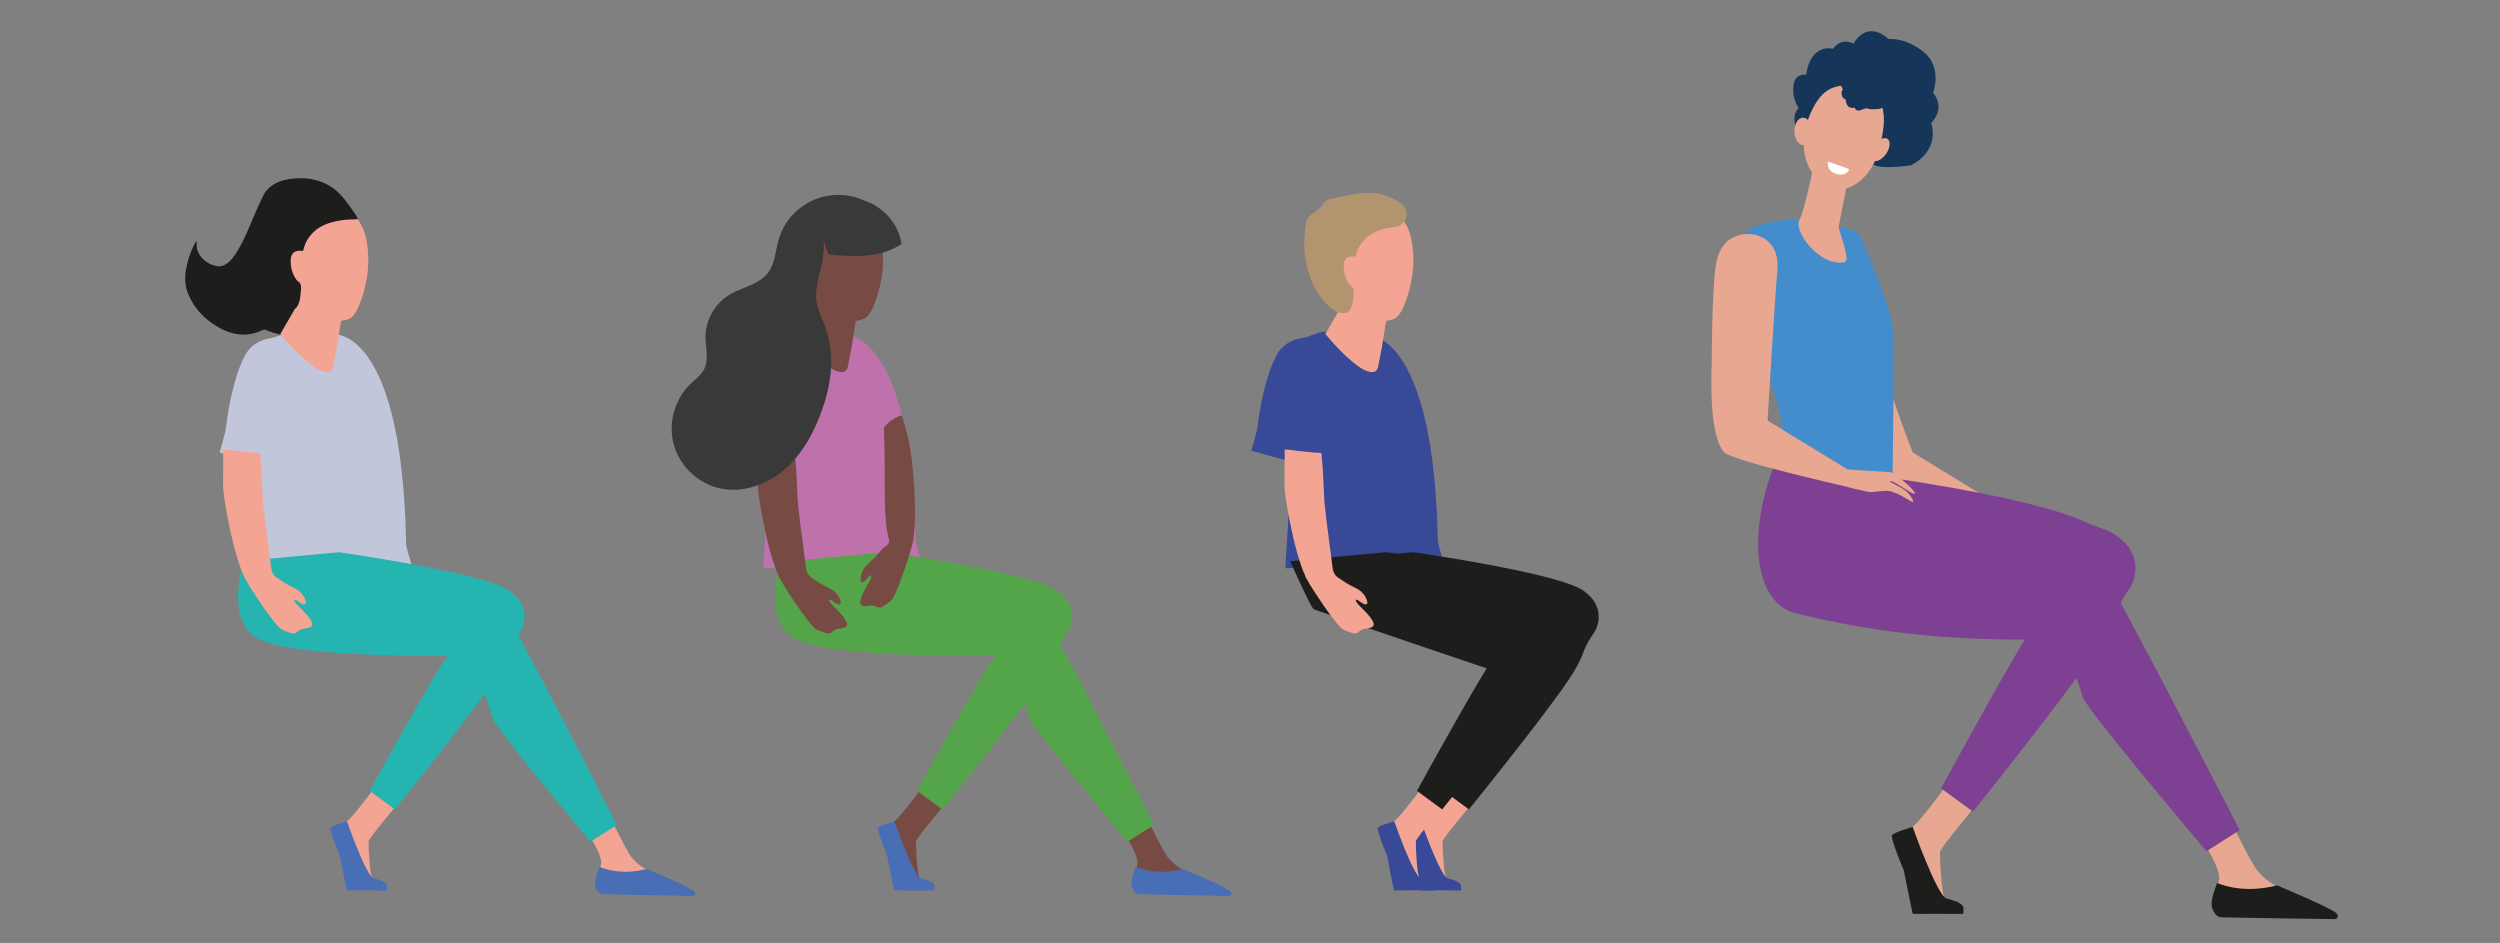 <svg xmlns="http://www.w3.org/2000/svg" id="Capa_1" data-name="Capa 1" viewBox="0 0 4509.31 1700.79">
  <rect x="0" y="0" width="4509.31" height="1700.79" fill="#808080" stroke="none"/>
  <defs>
    <style>
      .cls-1{fill:#f4a493}.cls-2{fill:#384997}.cls-3{fill:#153658}.cls-4{fill:#e8a791}.cls-5{fill:#1d1d1b}.cls-6{fill:#7d4092}.cls-9{fill:#bf71ac}.cls-10{fill:#c2c6db}.cls-11{fill:#774a43}.cls-13{fill:#486eb5}.cls-14{fill:#54a549}.cls-15{fill:#26b4b1}
    </style>
  </defs>
  <path d="m579.74 1128.73 4.52.63c5.19-1.51 10.2-3.52 15.26-5.41 6.6-2.46 10.85-7.31 15-12.35 11.21-13.63 21.39-28 31.17-42.71 8.31-12.47 16.61-25 23.83-38.13a21.44 21.44 0 0 1 1.86-2.43c.51-3.93 2.79-7.18 4.17-10.77 10.14-26.42 16.79-53.8 22.58-81.42 1.53-7.32 3-14.65 4.47-22 2.58-15.45 5.43-30.86 6.75-46.49.09-1 .2-2.07.19-3.1q-.12-32.75-.27-65.47a16.92 16.92 0 0 0-.16-1.72c-10.16.42-20.18 2.27-30.29 3.23-10.92 1-21.79 2.64-32.78 2.73-2.82 0-3.35.95-3.49 3.55-.49 8.41-1.3 16.8-2 25.21q-1.21 24.78-2.44 49.57c-.25 10.63-1.79 21.15-2.91 31.7-1.28 12-2.87 24-4.41 36-1.87 14.65-3.79 29.31-5.79 43.94-.81 6.17-1.51 12.35-2.33 18.52-1 7.23-4.28 13.07-10.48 17.13-3.67 2.41-7.31 4.86-11 7.29-6.8 4.61-14.23 8.09-21.5 11.85-9.68 5-16.28 12.68-19.29 23.28-.5 1.78-.62 3.64.86 4.77s3.32.69 5 0c4-1.72 7.26-4.5 10.87-6.78.91-.57 2-1.71 3.08-.65s.55 2.44-.19 3.52a53.59 53.59 0 0 1-6.19 7.44c-7.76 7.91-16 15.41-22 24.89a30.77 30.77 0 0 0-2.17 3.94c-2.32 5.17-.69 8.91 4.76 10.38a98.29 98.29 0 0 0 10.5 2 18.13 18.13 0 0 1 10.06 5 18.4 18.4 0 0 0 4.76 2.86Z" class="cls-1"/>
  <path d="M2456.89 602.45s135.5-24.15 136.84 403.82S2469 861.38 2469 861.38l-8.05-249.54" class="cls-2"/>
  <path d="m2493.59 618.55 109.53 394.43-284.79 12.08 11.68-191.85-73.02-20.13 40.89-146.23" class="cls-2"/>
  <path d="M3406.2 70.5s-35-36.86-63.09 8c0 0-21.67-12.16-36.87 9.51 0 0-39.15-11.79-48.65 46.74 0 0-20.14-3.8-22.8 20.15s9.5 39.9 9.5 39.9-11.32 8.49-6.18 30.5c4.37 18.72 19.86 21.57 19.86 21.57s4.18 31.55 17.86 41 32.31 4.94 32.31 4.94 4.94 17.1 20.9 15.58 35.73-16.72 53.59-9.88 64.23-.38 64.23-.38 52.07-23.18 36.49-76.39c0 0 27.36-24.71 3.42-54.35 0 0 17.48-46.37-17.1-73.73S3406.2 70.5 3406.2 70.5Z" class="cls-3"/>
  <path d="M3705.06 946.34c-10.35-8-27.62-14.5-26.82-15.88 3.21-5.56 48.46 31.26 44.43 20.17-2.24-6.18-35.12-36.58-45.51-37-10.08-.37-75.58-4.84-75.58-4.84l-151.51-92.65s-114.32-289.66-92.07-368c-35.72-7.28 41.76 178.74 6.65 184.29-10.81 78.51-16.71 209.73 14.18 245.28 13 15 213.64 60.42 213.64 60.42s43.64 11.7 51.48 11.53c6-.13 22.06-2.78 30.14-2.24 18.38 1.21 44.48 22.85 45.64 19.75.85-2.25-4.1-12.62-14.67-20.83ZM3564.69 1451.86s-65.11 78.08-65.54 84.87 2.59 80.93 10.33 87.73 30.49 11.61 23.18 19.25c-5.53 5.78-48 4.54-76.23 3-8.23-.45-18.55-66.09-21.81-75.74-4.73-14-16.24-45.57-11.94-55.34 2.1-4.75 12.13-14.53 26.26-23.66 14.86-9.6 71.72-88.71 71.72-88.71Z" class="cls-4"/>
  <path d="M3449.86 1491.5s43.72 123.1 60.84 129c4.54 1.58 26.35 5.58 30.46 15.23 1.24 2.9 0 12.6 0 12.6H3450s-11.53-54.23-16.08-78.07c0 0-24.13-58.22-21.45-63.51s37.39-15.25 37.39-15.25Z" class="cls-5"/>
  <path d="M3954.18 1488.13s53.18 74.85 48.5 98.54c-2.51 12.68-13.66 29.27-7.26 41.21s13.71 14.92 13.71 14.92l165.87 2.66c9 .15 3.06-5.65-4.22-11-11.93-8.75-21.55-14.53-59.64-32.92-2.48-1.2-11.53-6.94-14.79-8.93-8.27-5-16.57-13-23.72-20.92-11.91-13.23-64.28-121.06-64.28-121.06Z" class="cls-4"/>
  <path d="M3761.86 1026.32s-65.84 75.14-82.64 87S3501.28 1422 3501.28 1422l57.41 41.92s144-179.6 211.67-275.65c57.19-81.22 36.13-76.08 69.76-125.51a66 66 0 0 0-10.1-86.11q-4.56-4.12-9.92-8.6c-49.79-41.5-391-88.2-391-88.2l-218.27 21.38s178.33 125.06 185 128.38 246.27 38.28 251.26 38.28 114.77-41.57 114.77-41.57Z" class="cls-6"/>
  <path d="M3188.61 903.18s-37.44 112.32 18.72 164.74 389.79 46.59 499.62 46.59c0 0 44.92 123.13 49.91 143.1s223 277.89 223 277.89l59.9-38.27s-234.62-455.94-252.92-475.91-279.55-99.84-344.45-118.14-253.78 0-253.78 0Z" class="cls-6"/>
  <path fill="#438dcc" d="M3246.49 397s-75.36-4.81-105.18 27.76 66.14 290.22 71.56 331.67-27.63 151.67-27.63 151.67 177 35.71 227.62 2.15c0 0 5.43-298.08 0-327.69s-50.59-150-61.43-161.87S3246.49 397 3246.49 397Z"/>
  <path d="M3268.44 843.11c-18.21-10.38-62.19-19.16-62.19-19.16-59.58 141.93-39.84 264.76 32.89 282.25s232.76 55.74 484.68 45.86c67.4-155.34 49.81-205 49.81-205-118.19-60.91-505.19-103.95-505.19-103.95Z" class="cls-6"/>
  <path d="M3271.58 296.11s-.39 2.22-1.09 6c-3.36 18.16-16.3 78.41-25 95-10.57 20 36.16 83.84 81.14 76.05 13.38-2.32-11.32-58.65-10.13-64.62 2.27-11.42 5.35-27 8.51-43 1.77-9 3.58-18.15 5.27-26.74 4.81-24.41 8.73-44.37 8.73-44.37Z" class="cls-4"/>
  <path d="M3341.82 155.65s-30.93-8.15-54.3 14.58-55.94 98.69-13.13 148.67 98.15 8.28 112.71-42.25 26.31-112.65-45.28-121Z" class="cls-4"/>
  <path d="M3401.69 278c-7.47 10.55-18.18 15.45-23.92 10.94s-4.33-16.71 3.14-27.26 18.19-15.45 23.93-10.94 4.33 16.68-3.15 27.26ZM3268.39 236c.53 13.69-6.14 25.23-14.9 25.76s-16.28-10.14-16.82-23.83 6.14-25.23 14.9-25.76 16.29 10.14 16.82 23.83Z" class="cls-4"/>
  <path d="M4107.42 1596.85c-50.39 12.9-87.64 4.13-108.47-4.25-5.38 15.19-12.5 34.26-8.72 45.26 4.62 13.46 11.21 16.5 17 16.66 46 1.2 168.6 2.84 203.69 3.3a5.72 5.72 0 0 0 4.46-9.41c-8.68-10.41-104.2-49.27-107.96-51.56Z" class="cls-5"/>
  <path fill="#fff" d="m3335.61 305.07-38.19-13.56s-4.27 14.82 12.36 21.26c20.22 7.87 25.83-7.7 25.83-7.7Z"/>
  <path d="M3436 884.32c-10.35-8-27.62-14.5-26.82-15.87 3.21-5.57 48.45 31.26 44.43 20.16-2.24-6.17-35.12-36.58-45.51-37-10.08-.38-75.58-4.85-75.58-4.85L3181 754.15s-10.79-103.73 11.47-182.07c-35.73-7.29-61.78-7.2-96.89-1.64-10.81 78.5-16.71 209.72 14.18 245.28 13 14.95 213.64 60.41 213.64 60.41s43.64 11.71 51.48 11.54c6-.13 22.05-2.78 30.14-2.25 18.38 1.22 44.48 22.86 45.64 19.75.84-2.26-4.11-12.63-14.66-20.85Z" class="cls-4"/>
  <path d="M3205.72 489.81c2.54-24.95-3.23-50.44-29.5-62.79-16.28-7.65-36.22-6.36-51.68 2-18.39 9.88-26.36 29.37-29.54 48.57-7.22 43.58-8.19 178.54-7.11 222.85 33.77-11.12 62 87.09 98.39 88.54.03-.3 16.08-266.19 19.44-299.17Z" class="cls-4"/>
  <path d="M2654.36 1450.39s-51.94 61.72-52.3 67.11 1.76 64.23 7.89 69.65 24.15 9.32 18.32 15.36c-4.41 4.56-38.14 3.43-60.5 2.1-6.53-.39-14.48-52.51-17-60.17-3.7-11.14-12.72-36.22-9.28-44 1.68-3.77 9.68-11.49 20.92-18.68 11.83-7.57 57.22-70.14 57.22-70.14Z" class="cls-1"/>
  <path d="M2563.1 1481.43s34.27 97.84 47.82 102.62c3.61 1.27 20.89 4.52 24.13 12.18 1 2.31-.05 10-.05 10l-72.31-.32s-9-43.08-12.49-62c0 0-18.94-46.29-16.79-50.48s29.69-12 29.69-12Z" class="cls-2"/>
  <path d="M2812.31 1113.4s-52.51 59.4-65.88 68.79-142.28 244.3-142.28 244.3l45.41 33.46s114.92-142 168.93-218c45.67-64.24 28.93-60.23 55.79-99.34a52.42 52.42 0 0 0-7.71-68.37q-3.6-3.29-7.84-6.86c-39.36-33.1-310-71.35-310-71.35l-173.27 16.2s37.24 83.94 42.51 86.61 335.47 115.36 339.43 115.37 54.91-100.81 54.91-100.81Z" class="cls-5"/>
  <path d="M2606.06 1450.39s-51.94 61.72-52.3 67.11 1.77 64.23 7.89 69.65 24.15 9.32 18.32 15.36c-4.4 4.56-38.14 3.43-60.5 2.1-6.53-.39-14.48-52.51-17-60.17-3.71-11.14-12.73-36.22-9.28-44 1.68-3.77 9.67-11.49 20.91-18.68 11.83-7.57 57.23-70.14 57.23-70.14Z" class="cls-1"/>
  <path d="M2514.81 1481.43s34.26 97.84 47.82 102.62c3.6 1.27 20.89 4.52 24.12 12.18 1 2.31-.05 10-.05 10l-72.31-.32s-9-43.08-12.49-62c0 0-18.94-46.29-16.79-50.48s29.7-12 29.7-12Z" class="cls-2"/>
  <path d="M2764 1113.4s-52.51 59.4-65.88 68.79-142.28 244.3-142.28 244.3l45.41 33.46s114.92-142 168.93-218c45.67-64.24 28.93-60.23 55.79-99.34a52.42 52.42 0 0 0-7.71-68.37q-3.6-3.29-7.84-6.86c-39.36-33.1-310-71.35-310-71.35l-173.28 16.2s37.24 83.94 42.51 86.61 335.47 115.36 339.43 115.37S2764 1113.4 2764 1113.4Z" class="cls-5"/>
  <path d="M2285.9 802.32c-5.48-.73-10.94-1.58-16.43-2.14-3.08-.32-4.84-1.07-4.35-4.77 1.61-12.11 2.71-24.29 4.51-36.36 2.77-18.57 6-37.07 10.51-55.31 5.27-21.33 11.55-42.26 21.82-61.88s27-29.18 48.26-32.33c12.15-1.81 31.31-13.45 43.25-10.92 1.45.31 6.34 7.81 7.84 7.92-8.27 1 12.48-3.29 5.49 1.73 18.47-12.65 12.3 18.55 18.09 15.72 35.58-17.42 39.46 13 42.48 20.68 13 33.09 23.22 194.63 21.05 230.29-1.24 20.41-68.59 40.44-75.94 59.58-3.87 10.05-40.37 16.7-47.41 25-.69-8.4 19.33-130.82 18.85-139.24-.15-2.59-.68-3.53-3.5-3.55-11-.09-21.85-1.68-32.77-2.72-10.12-1-20.13-2.81-30.3-3.23-6-1.59-12.22-1.83-18.33-2.69-2.1-.29-3.65-.56-3.43-3.13.12-1.3-.52-1.83-1.81-1.92-2.63-.18-5.25-.48-7.88-.73Z" class="cls-2"/>
  <path d="M1515.07 602.45s135.51-24.15 136.85 403.82-124.77-144.89-124.77-144.89l-8.05-249.54" class="cls-9"/>
  <path d="m1551.77 618.55 109.54 394.43-284.8 12.08 11.69-191.85-73.03-20.13 40.9-146.23" class="cls-9"/>
  <path d="M1344.09 802.32c-5.48-.73-10.94-1.58-16.44-2.14-3.08-.32-4.84-1.07-4.35-4.77 1.62-12.11 2.71-24.29 4.52-36.36 2.77-18.57 6-37.07 10.51-55.31 5.27-21.33 11.55-42.26 21.81-61.88s27-29.18 48.27-32.33c12.14-1.81 31.3-13.45 43.24-10.92 1.46.31 6.35 7.81 7.85 7.92-8.27 1 12.47-3.29 5.49 1.73 18.47-12.65 12.3 18.55 18.08 15.72 35.58-17.42 39.47 13 42.48 20.68 13 33.09 23.22 194.63 21.06 230.29-1.24 20.41-68.6 40.44-75.95 59.58-3.86 10.05-40.36 16.7-47.41 25-.68-8.4 19.34-130.82 18.85-139.24-.14-2.59-.67-3.53-3.49-3.55-11-.09-21.86-1.68-32.77-2.72-10.12-1-20.14-2.81-30.3-3.23-6-1.59-12.22-1.83-18.34-2.69-2.09-.29-3.64-.56-3.42-3.13.11-1.3-.52-1.83-1.81-1.92-2.63-.18-5.26-.48-7.88-.73Z" class="cls-9"/>
  <path d="M596.07 602.51s135.5-24.53 136.84 410.2-124.77-147.18-124.77-147.18l-8-253.48" class="cls-10"/>
  <path d="m632.77 618.87 109.53 400.66-284.79 12.26 11.68-194.88-73.02-20.44 40.89-148.54" class="cls-10"/>
  <path d="M425.08 805.54c-5.48-.74-10.94-1.61-16.43-2.18-3.08-.31-4.84-1.08-4.35-4.84 1.61-12.3 2.71-24.67 4.51-36.93 2.77-18.87 6-37.65 10.51-56.19 5.27-21.67 11.55-42.92 21.82-62.85s27-29.64 48.26-32.85c12.15-1.83 31.31-13.65 43.25-11.08 1.45.31 6.34 7.93 7.84 8-8.27 1.06 12.48-3.34 5.49 1.76 18.47-12.85 12.3 18.84 18.09 16 35.58-17.7 39.46 13.24 42.48 21 13 33.61 23.22 197.69 21.05 233.92-1.24 20.73-68.59 41.08-75.94 60.51-3.87 10.22-40.37 17-47.41 25.41-.69-8.53 19.33-132.89 18.85-141.43-.15-2.64-.68-3.59-3.5-3.61-11-.09-21.85-1.71-32.77-2.77-10.12-1-20.13-2.85-30.3-3.28-6-1.61-12.22-1.85-18.33-2.72-2.1-.3-3.65-.58-3.43-3.18.12-1.33-.52-1.86-1.81-2-2.63-.13-5.25-.43-7.88-.69Z" class="cls-10"/>
  <path d="M2492.75 626.35c-2.46 11.29-4.48 22.67-6.7 34s-9.49 11.95-17.55 9.79c-9.78-2.62-17.77-8.62-25.5-14.82-19.49-15.64-36.49-33.8-52.37-53q11.65-20.06 23.32-40.12c.7-1.21 1.63-2.31 1.71-3.79.3-.36.6-.73.91-1.09 4.26-2.81 6.16-7.18 7.8-11.74 2.38-6.58 2.47-13.54 3.24-20.36.8-7.11 1.28-14.38-6.38-18.79a7.48 7.48 0 0 1-1.86-2.29c-7.18-10.29-10.27-21.8-10.09-34.27.18-12.64 7.48-19.11 19.89-17.3 2.13.31 2.69-.21 3.17-2.09a65.83 65.83 0 0 1 3.11-10.09c9.05-20.74 25.22-32.88 46.65-39.05 15.79-4.54 31.83-5.85 48.11-5.64 9.44 12.82 14.34 27.51 16.74 43 5.88 37.73.48 74.23-13.23 109.61-3.16 8.15-7 16-13.17 22.57-4.81 5.11-11.32 6-17.62 7.38-2 .42-2.89 1-3.21 3.11-2.24 14.45-4.6 28.88-6.9 43.32a11.87 11.87 0 0 0-.07 1.66Z" class="cls-1"/>
  <path d="M1536.18 626.35c-2.46 11.29-4.48 22.67-6.7 34s-9.49 11.95-17.55 9.79c-9.78-2.62-17.78-8.62-25.5-14.82-19.49-15.64-36.49-33.8-52.37-53q11.65-20.06 23.32-40.12c.7-1.21 1.63-2.31 1.71-3.79l.92-1.09c4.26-2.81 6.15-7.18 7.8-11.74 2.38-6.58 2.47-13.54 3.24-20.36.8-7.11 1.28-14.38-6.38-18.79a7.48 7.48 0 0 1-1.86-2.29c-7.19-10.29-10.27-21.8-10.09-34.27.18-12.64 7.48-19.11 19.89-17.3 2.13.31 2.69-.21 3.17-2.09a65.83 65.83 0 0 1 3.11-10.09c9-20.74 25.22-32.88 46.65-39.05 15.79-4.54 31.83-5.85 48.11-5.64 9.44 12.82 14.33 27.51 16.74 43 5.88 37.73.48 74.23-13.24 109.61-3.16 8.15-7 16-13.16 22.57-4.81 5.11-11.32 6-17.62 7.38-2 .42-2.89 1-3.21 3.11-2.24 14.45-4.6 28.88-6.9 43.32a11.87 11.87 0 0 0-.08 1.66Z" class="cls-11"/>
  <path fill="#b2956f" d="M2528.07 367.59c16.92 12.75 9.23 39.47-11.83 41.75a134.87 134.87 0 0 0-22.83 4.4c-20.5 5.9-36 17.51-44.62 37.34a62.76 62.76 0 0 0-3 9.66c-.46 1.79-1 2.29-3 2-11.86-1.74-18.85 4.45-19 16.54-.17 11.93 2.78 22.93 9.66 32.78a7 7 0 0 0 1.77 2.19c7.33 4.21 6.87 11.17 6.1 18-.74 6.52-.82 13.18-3.09 19.48-1.58 4.36-3.39 8.54-7.47 11.22l-.87 1.05c-14.14 3.07-24.61-4.05-34.09-12.9-19-17.8-30.19-40.28-37-65.08a173.56 173.56 0 0 1-6.18-52.53 208.24 208.24 0 0 1 3.63-32.41 23.55 23.55 0 0 1 12.13-16.2 18.17 18.17 0 0 0 1.82-1.12 65.17 65.17 0 0 0 16.49-16.12 22.86 22.86 0 0 1 15.15-9.53c15.85-2.63 31.42-6.83 47.34-9 28.43-3.93 54.89 1 78.39 18.19Z"/>
  <path d="m2446.72 1142.15-4.51.63c-5.2-1.52-10.21-3.52-15.27-5.41-6.6-2.46-10.84-7.32-15-12.36a523.24 523.24 0 0 1-31.17-42.71c-8.32-12.47-16.62-25-23.84-38.12a20.6 20.6 0 0 0-1.85-2.44c-.52-3.92-2.8-7.17-4.18-10.77-10.14-26.42-16.78-53.8-22.57-81.42-1.54-7.31-3-14.65-4.48-22-2.58-15.45-5.43-30.86-6.74-46.5-.09-1-.2-2.06-.2-3.1q.12-32.73.28-65.46c0-.58.1-1.15.15-1.72 10.17.42 20.18 2.27 30.3 3.23 10.92 1 21.79 2.63 32.77 2.72 2.82 0 3.35 1 3.5 3.55.48 8.42 1.3 16.81 2 25.21q1.23 24.79 2.45 49.58c.24 10.63 1.78 21.14 2.9 31.69 1.28 12 2.88 24 4.42 36 1.87 14.63 3.85 29.26 5.76 43.89.8 6.17 1.5 12.35 2.33 18.52 1 7.23 4.27 13.07 10.48 17.13 3.67 2.4 7.31 4.85 11 7.28 6.81 4.61 14.23 8.09 21.51 11.86 9.67 5 16.27 12.67 19.28 23.27.51 1.79.63 3.65-.86 4.78s-3.31.68-5 0c-4-1.72-7.25-4.51-10.87-6.78-.91-.58-2-1.71-3.08-.66s-.54 2.45.19 3.53a54.91 54.91 0 0 0 6.19 7.44c7.77 7.91 16 15.4 22 24.88a32.25 32.25 0 0 1 2.18 3.94c2.32 5.18.68 8.92-4.77 10.39a100.33 100.33 0 0 1-10.5 2 18.07 18.07 0 0 0-10.05 5 18.74 18.74 0 0 1-4.75 2.93Z" class="cls-1"/>
  <path d="M1704.5 1450.39s-51.94 61.72-52.31 67.11 1.77 64.23 7.89 69.65 24.16 9.32 18.33 15.36c-4.41 4.56-38.15 3.43-60.5 2.1-6.53-.39-14.49-52.51-17-60.17-3.71-11.14-12.73-36.22-9.28-44 1.68-3.77 9.67-11.49 20.92-18.68 11.83-7.57 57.22-70.14 57.22-70.14Z" class="cls-11"/>
  <path d="M1613.24 1481.43s34.26 97.84 47.82 102.62c3.6 1.27 20.89 4.52 24.12 12.18 1 2.31 0 10 0 10l-72.32-.32s-9-43.08-12.48-62c0 0-18.94-46.29-16.8-50.48s29.66-12 29.66-12Z" class="cls-13"/>
  <path d="M2013.44 1480.53s41.93 59.58 38.13 78.36c-2 10.06-10.94 23.19-5.9 32.68s10.83 11.88 10.83 11.88l131.61 2.7c7.16.15 2.45-4.48-3.32-8.74-9.43-7-17-11.61-47.2-26.34-2-1-9.12-5.55-11.71-7.13-6.54-4-13.1-10.36-18.75-16.68-9.4-10.55-50.58-96.29-50.58-96.29Z" class="cls-11"/>
  <path d="M1862.44 1113.4s-52.5 59.4-65.87 68.79-142.29 244.3-142.29 244.3l45.41 33.46s114.92-142 168.93-218c45.67-64.24 28.94-60.23 55.8-99.34a52.43 52.43 0 0 0-7.71-68.37q-3.6-3.29-7.85-6.86c-39.36-33.1-310-71.35-310-71.35l-173.27 16.2s141.07 99.85 146.34 102.52 195.3 31.25 199.26 31.25 91.25-32.6 91.25-32.6Z" class="cls-14"/>
  <path d="M1408 1013.68s-30.1 89 14.28 130.79 309.14 38.34 396.28 38.72c0 0 35.22 97.87 39.11 113.73s176 221.29 176 221.29l47.67-30.16s-184.58-362.61-199-378.52-221.48-80.21-272.91-95-201.43-.85-201.43-.85Z" class="cls-14"/>
  <path d="M2134.65 1567.34c-40 10.06-69.55 3-86.06-3.76-4.32 12-10 27.15-7.08 35.89 3.63 10.7 8.84 13.13 13.46 13.28 36.52 1.11 133.78 2.85 161.62 3.33a4.54 4.54 0 0 0 3.57-7.45c-6.87-8.26-82.53-39.46-85.51-41.29Z" class="cls-13"/>
  <path d="M616.83 421.39c-13.83-.89-22 5.74-27.52 15.16-5.75 9.75-6.62 20.24-5.38 31 2.27 19.79 7.78 39.25 9 59.13 1.21 19.41-2.89 37.84-15.62 54.5-15.09 19.76-40.24 27.93-69.26 22.53a133.2 133.2 0 0 1-27.16-8c-2.37-1-4.37-1.73-7.13-.4-28.58 13.76-55.8 9-81.12-5.87-25.94-15.26-44.14-35.85-53.93-61.33-7.13-18.54-5-37.21-.21-55.74a156.07 156.07 0 0 1 15.79-38.19c.79 5.85.21 10.53 1.35 15.15 3.8 15.34 18.4 27.83 36.86 30.92 4.93.83 9.23-.57 13.26-2.79 8.69-4.8 14.06-11.95 19-19.33 14.15-21.24 22.92-44.35 32.73-67.09 5.23-12.14 10.53-24.23 16.3-36.2 10.31-21.35 30.51-30.68 56.23-32.84 40.43-3.39 71 10.58 92.56 39 8.29 10.9 16.47 21.86 23.15 33.54-3.41 1.35-7 2.28-10.17 4.21a44 44 0 0 0-18.73 22.64Z" class="cls-5"/>
  <path d="M607.78 626.35c-2.46 11.29-4.48 22.67-6.7 34s-9.49 11.95-17.55 9.79c-9.77-2.62-17.77-8.62-25.49-14.82-19.5-15.64-36.49-33.8-52.38-53q11.65-20.06 23.32-40.12c.7-1.21 1.63-2.31 1.71-3.79.3-.36.6-.73.91-1.09 4.26-2.81 6.16-7.18 7.8-11.74 2.38-6.58 2.47-13.54 3.24-20.36.8-7.11 1.28-14.38-6.37-18.79a7.2 7.2 0 0 1-1.86-2.29c-7.19-10.29-10.28-21.8-10.1-34.27.18-12.64 7.49-19.11 19.89-17.3 2.13.31 2.69-.21 3.17-2.09a65.83 65.83 0 0 1 3.11-10.09c9-20.74 25.22-32.88 46.65-39.05 15.79-4.54 31.83-5.85 48.11-5.64 9.44 12.82 14.34 27.51 16.74 43 5.88 37.73.48 74.23-13.23 109.61-3.16 8.15-7 16-13.17 22.57-4.81 5.11-11.31 6-17.62 7.38-2 .42-2.89 1-3.21 3.11-2.24 14.45-4.6 28.88-6.9 43.32a11.87 11.87 0 0 0-.07 1.66Z" class="cls-1"/>
  <path d="m1496.86 1142.15-4.52.63c-5.19-1.52-10.2-3.52-15.26-5.41-6.6-2.46-10.85-7.32-15-12.36a528 528 0 0 1-31.17-42.71c-8.31-12.47-16.61-25-23.83-38.12a19.66 19.66 0 0 0-1.86-2.44c-.51-3.92-2.79-7.17-4.17-10.77-10.14-26.42-16.79-53.8-22.58-81.42-1.53-7.31-3-14.65-4.47-22-2.58-15.45-5.43-30.86-6.75-46.5-.08-1-.19-2.06-.19-3.1q.12-32.73.27-65.46c0-.58.1-1.15.16-1.72 10.16.42 20.18 2.27 30.3 3.23 10.91 1 21.79 2.63 32.77 2.72 2.82 0 3.35 1 3.49 3.55.49 8.42 1.3 16.81 2 25.21q1.23 24.79 2.44 49.58c.25 10.63 1.79 21.14 2.91 31.69 1.28 12 2.87 24 4.41 36 1.88 14.63 3.85 29.26 5.76 43.89.81 6.17 1.51 12.35 2.33 18.52 1 7.23 4.28 13.07 10.48 17.13 3.67 2.4 7.31 4.85 11 7.28 6.81 4.61 14.23 8.09 21.5 11.86 9.68 5 16.28 12.67 19.29 23.27.51 1.79.63 3.65-.86 4.78s-3.32.68-5 0c-4-1.72-7.26-4.51-10.87-6.78-.91-.58-2-1.71-3.08-.66s-.54 2.45.19 3.53a54.18 54.18 0 0 0 6.19 7.44c7.76 7.91 16 15.4 22 24.88a32.18 32.18 0 0 1 2.17 3.94c2.32 5.18.69 8.92-4.76 10.39a100.84 100.84 0 0 1-10.5 2 18.13 18.13 0 0 0-10.06 5 18.69 18.69 0 0 1-4.73 2.93ZM1586.18 1095.86l4.52-.6c4.6-2.85 8.89-6.13 13.26-9.3 5.7-4.14 8.49-10 11.14-15.91a523.64 523.64 0 0 0 18.61-49.5c4.68-14.24 9.33-28.5 12.77-43.11a19.58 19.58 0 0 1 1.14-2.84c-.56-3.92.77-7.66 1.14-11.5 2.7-28.16 1.78-56.33 0-84.49-.48-7.46-1-14.91-1.57-22.37-4.27-58.68-15.7-90.28-20-105.45-1.64-5.83-34.32 15.2-32.74 23.48 3.59 92.72-2.8 157.92 9.49 200.45 1 7.23-8.24 10.72-13.13 16.3-2.9 3.29-5.75 6.63-8.62 10-5.33 6.26-11.55 11.6-17.55 17.18-8 7.41-12.29 16.56-12.36 27.58 0 1.85.37 3.68 2.11 4.37s3.38-.23 4.77-1.36c3.36-2.71 5.79-6.28 8.66-9.44.72-.79 1.48-2.18 2.79-1.45s1.18 2.21.76 3.44a53.35 53.35 0 0 1-4 8.83c-5.37 9.7-11.3 19.13-14.54 29.86a31.64 31.64 0 0 0-1 4.38c-.85 5.61 1.72 8.77 7.37 8.73a100.47 100.47 0 0 0 10.66-.84 18.07 18.07 0 0 1 11 2.13 18.59 18.59 0 0 0 5.32 1.43Z" class="cls-11"/>
  <path d="M717.07 1450.39s-51.94 61.72-52.31 67.11 1.77 64.23 7.89 69.65 24.16 9.32 18.33 15.36c-4.41 4.56-38.15 3.43-60.5 2.1-6.53-.39-14.49-52.51-17-60.17-3.7-11.14-12.73-36.22-9.28-44 1.68-3.77 9.67-11.49 20.92-18.68 11.83-7.57 57.22-70.14 57.22-70.14Z" class="cls-1"/>
  <path d="M625.81 1481.43s34.26 97.84 47.82 102.62c3.6 1.27 20.89 4.52 24.12 12.18 1 2.31 0 10 0 10l-72.32-.32s-8.95-43.08-12.48-62c0 0-18.94-46.29-16.79-50.48s29.65-12 29.65-12Z" class="cls-13"/>
  <path d="M1046.13 1480.53s41.93 59.58 38.14 78.36c-2 10.06-10.94 23.19-5.9 32.68s10.83 11.88 10.83 11.88l131.6 2.7c7.17.15 2.45-4.48-3.31-8.74-9.43-7-17-11.61-47.21-26.34-2-1-9.12-5.55-11.7-7.13-6.55-4-13.11-10.36-18.75-16.68-9.41-10.55-50.59-96.29-50.59-96.29Z" class="cls-1"/>
  <path d="M875 1113.4s-52.51 59.4-65.88 68.79-142.29 244.3-142.29 244.3l45.43 33.51s114.92-142 168.93-218c45.67-64.24 28.94-60.23 55.8-99.34a52.42 52.42 0 0 0-7.71-68.37q-3.6-3.29-7.85-6.86c-39.36-33.1-310-71.35-310-71.35l-173.27 16.2s141.07 99.85 146.34 102.52 195.3 31.2 199.26 31.2 91.24-32.6 91.24-32.6Z" class="cls-15"/>
  <path d="M439.42 1013.68s-30.11 89 14.27 130.79 309.14 38.34 396.29 38.72c0 0 35.22 97.87 39.11 113.73s176 221.29 176 221.29l47.66-30.16s-184.57-362.61-199-378.52-221.47-80.21-272.9-95-201.43-.85-201.43-.85Z" class="cls-15"/>
  <path d="M1167.35 1567.34c-40 10.06-69.56 3-86.06-3.76-4.32 12-10 27.15-7.08 35.89 3.62 10.7 8.84 13.13 13.45 13.28 36.52 1.11 133.78 2.85 161.63 3.33a4.54 4.54 0 0 0 3.57-7.45c-6.86-8.26-82.54-39.46-85.51-41.29Z" class="cls-13"/>
  <path d="M3378.11 120.19s-11.66-12.28-21 2.66c0 0-7.22-4-12.29 3.17 0 0-13-3.93-16.21 15.58 0 0-6.71-1.27-7.6 6.71a19.72 19.72 0 0 0 3.17 13.3s-3.77 2.83-2.06 10.17c1.46 6.24 6.62 7.19 6.62 7.19s1.39 10.51 5.95 13.67 10.77 1.65 10.77 1.65 1.64 5.7 7 5.19 11.91-5.57 17.86-3.29 21.41-.12 21.41-.12 17.35-7.73 12.16-25.46c0 0 9.12-8.24 1.14-18.12 0 0 5.83-15.45-5.7-24.57s-21.22-7.73-21.22-7.73Z" class="cls-3"/>
  <path d="m532.24 1142.15-4.52.63c-5.19-1.52-10.2-3.52-15.27-5.41-6.59-2.46-10.84-7.32-15-12.36a523.24 523.24 0 0 1-31.17-42.71c-8.31-12.47-16.61-25-23.83-38.12a20.69 20.69 0 0 0-1.86-2.44c-.51-3.92-2.79-7.17-4.17-10.77-10.14-26.42-16.79-53.8-22.58-81.42-1.53-7.31-3-14.65-4.47-22-2.58-15.45-5.43-30.86-6.75-46.5-.09-1-.2-2.06-.19-3.1q.12-32.73.27-65.46a16.41 16.41 0 0 1 .16-1.72c10.16.42 20.18 2.27 30.29 3.23 10.92 1 21.79 2.63 32.78 2.72 2.82 0 3.35 1 3.49 3.55.49 8.42 1.3 16.81 2 25.21q1.21 24.79 2.44 49.58c.25 10.63 1.79 21.14 2.91 31.69 1.28 12 2.87 24 4.41 36 1.88 14.63 3.85 29.26 5.76 43.89.81 6.17 1.51 12.35 2.33 18.52 1 7.23 4.28 13.07 10.48 17.13 3.67 2.4 7.31 4.85 11 7.28 6.8 4.61 14.23 8.09 21.5 11.86 9.68 5 16.28 12.67 19.29 23.27.5 1.79.62 3.65-.86 4.78s-3.32.68-5 0c-4-1.72-7.26-4.51-10.87-6.78-.91-.58-2-1.71-3.08-.66s-.55 2.45.19 3.53a54.18 54.18 0 0 0 6.19 7.44c7.76 7.91 16 15.4 22 24.88a32.18 32.18 0 0 1 2.17 3.94c2.32 5.18.69 8.92-4.76 10.39a100.84 100.84 0 0 1-10.5 2 18.13 18.13 0 0 0-10.06 5 18.69 18.69 0 0 1-4.72 2.93Z" class="cls-1"/>
  <path fill="#383938" d="M1484.46 428.14c2.83 10.48 5.67 21 9.58 30.61 22.72 2.08 45.58 4.16 68.31 2.18s45.56-8.27 63.72-20.95c-5.07-35.24-31.85-66.43-66-77.6a112.16 112.16 0 0 0-155.87 70.56c-5.63 19.72-6.18 41.71-18.32 58.25-16.45 22.4-47.75 26.69-71.38 41.33-25.55 15.83-42 45.4-41.94 75.46 0 19.59 6.3 40.49-2.55 58-5.52 10.92-16 18.28-24.79 26.77-28.72 27.7-40.58 71.65-29.69 110s44 69.56 83 78.07c37.1 8.09 76.82-3.78 107.21-26.55s52.15-55.51 67.25-90.35c22-50.85 34.19-104.84 20.37-158.5-7.22-28-19.81-44.5-21.1-66-2.26-37.08 19.81-74.18 12.2-111.28Z"/>
</svg>
